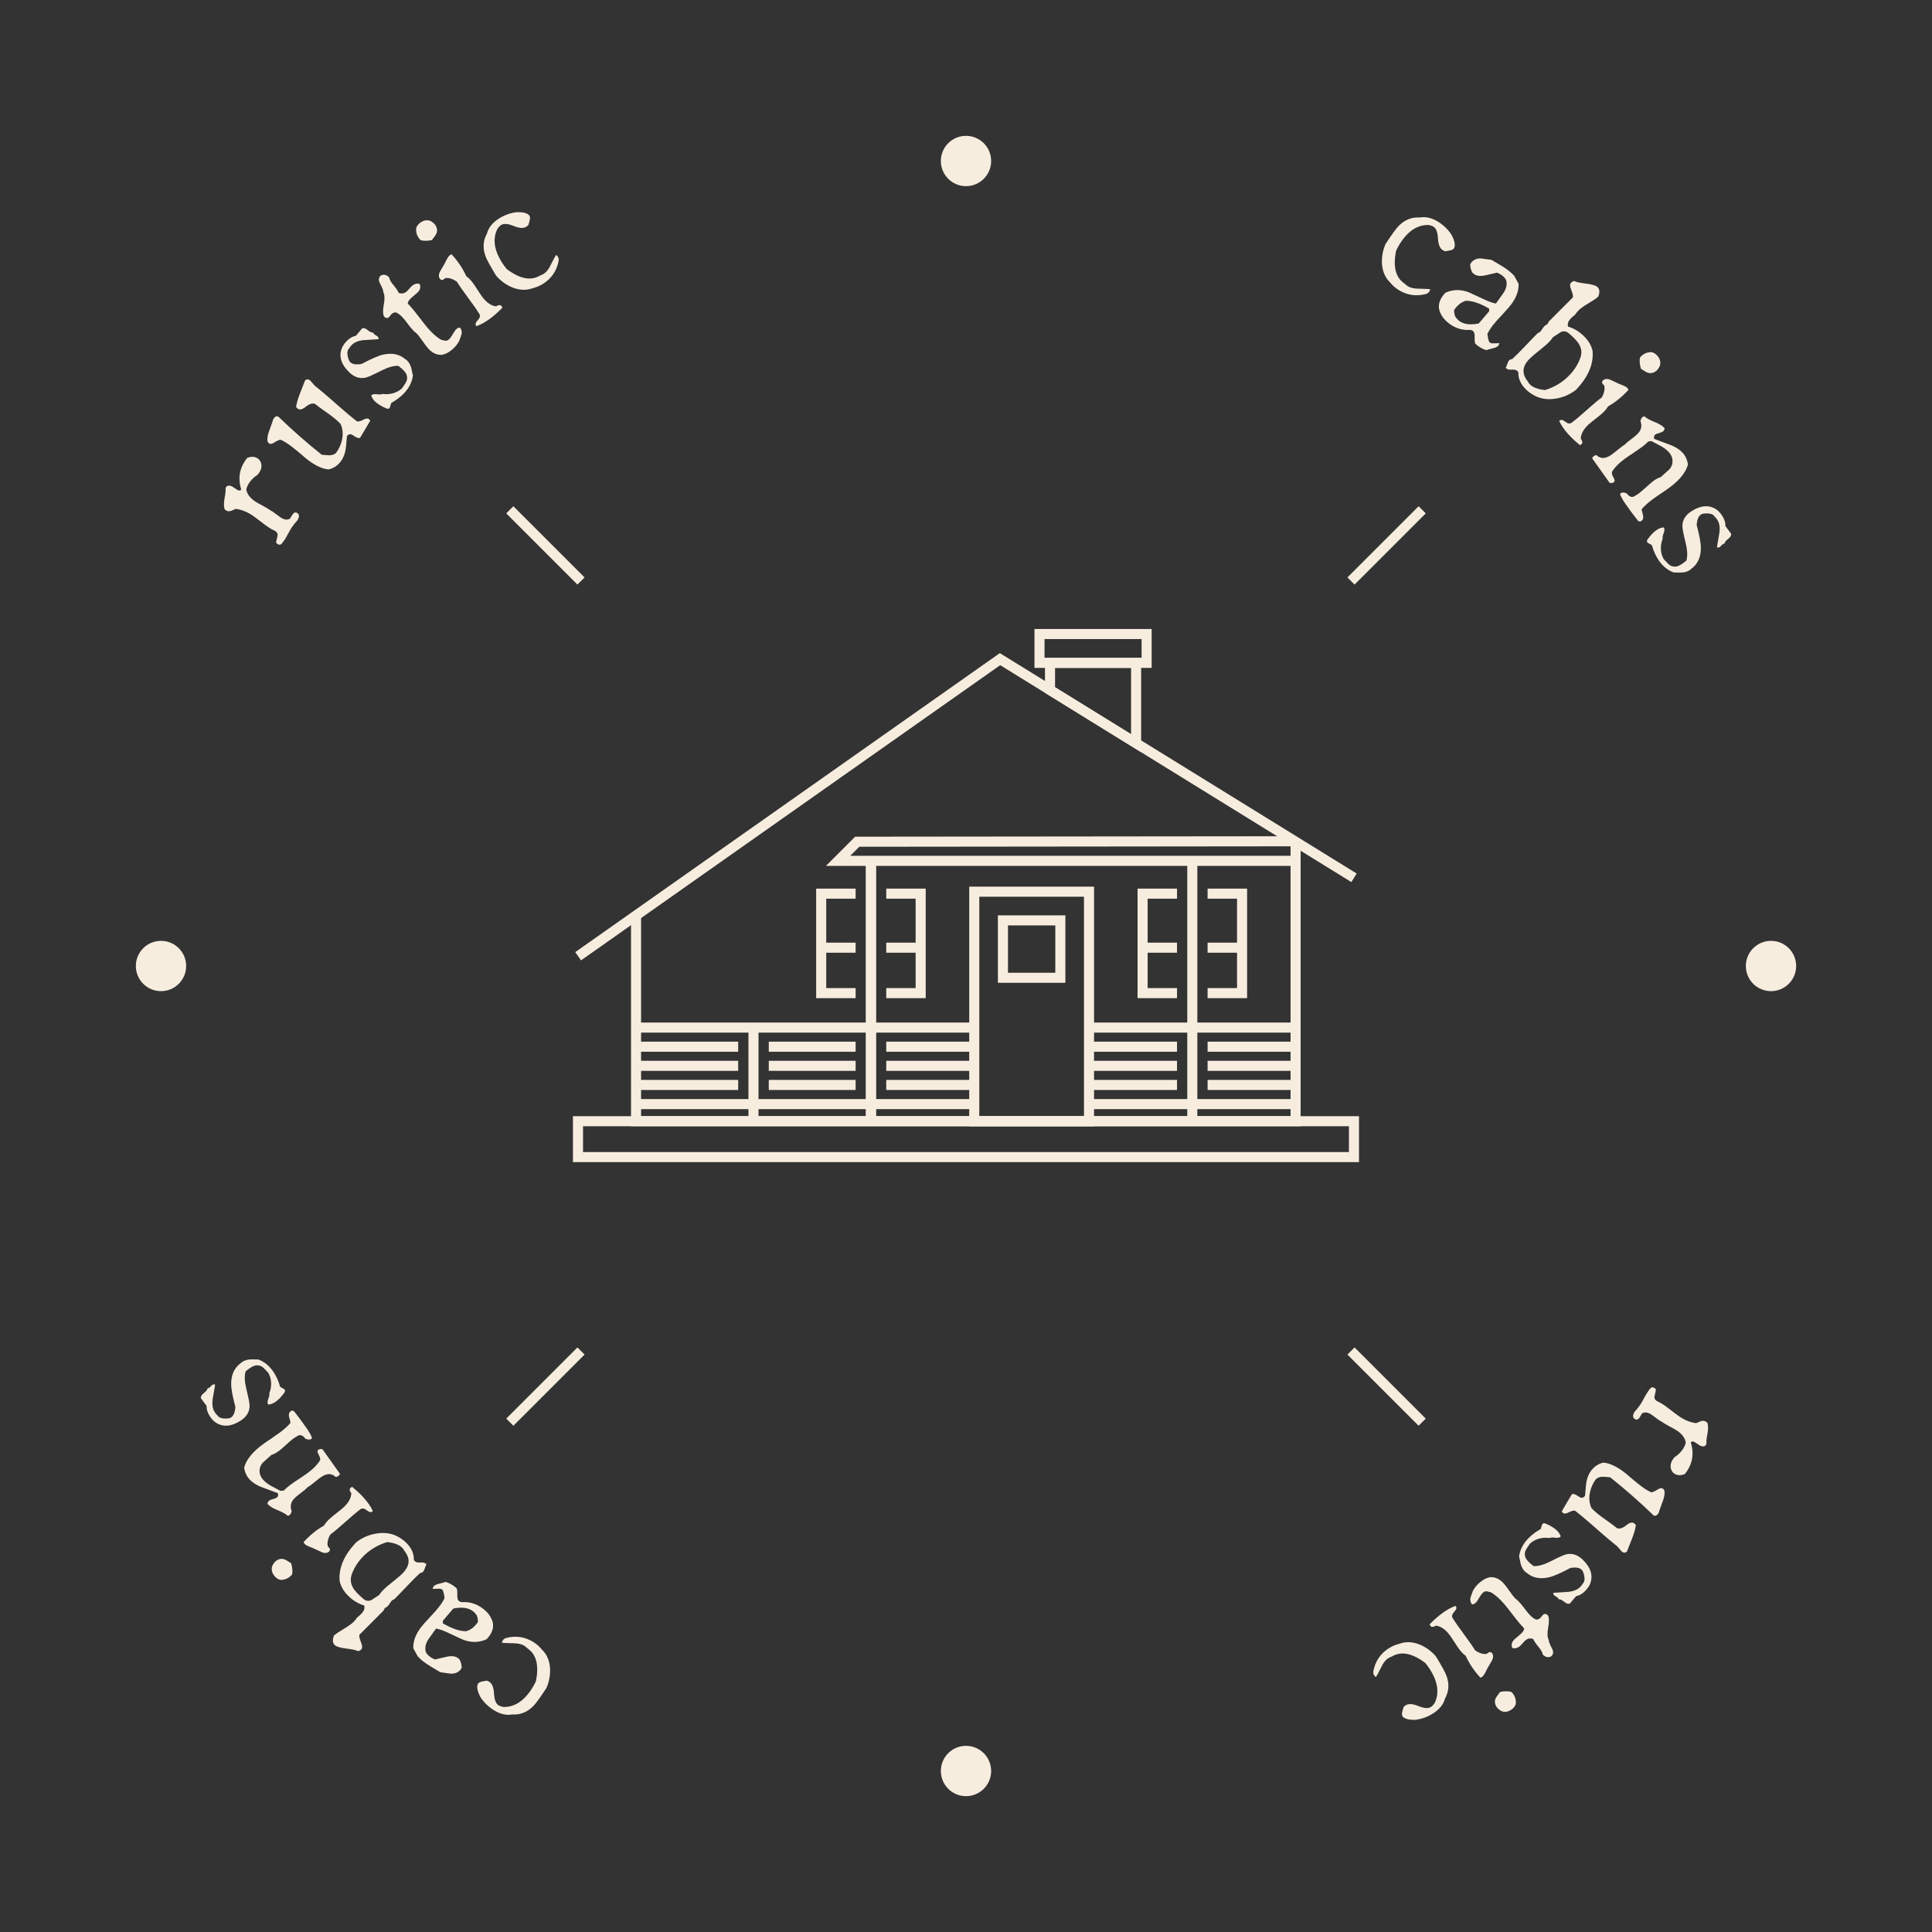 <?xml version="1.0" encoding="UTF-8"?><svg id="rustic-cabins" xmlns="http://www.w3.org/2000/svg" viewBox="0 0 384 384"><rect x="0" y="0" width="384" height="384" fill="#333333" stroke="none"/><defs><style>.cls-1{fill:#f7eddf;}.cls-2{fill:none;stroke:#f7eddf;stroke-miterlimit:10;stroke-width:2px;}</style></defs><circle class="cls-1" cx="192" cy="352" r="5"/><g><path class="cls-1" d="M51.76,91.7c.34,.73,.26,1.47-.23,2.22-.09,.14-.2,.29-.33,.44-.71,.46-1.28,1.01-1.71,1.67-.28,.43-.46,.86-.54,1.29,.17,.9,.77,1.69,1.78,2.36,.29,.19,.81,.48,1.57,.88,.68,.37,1.17,.67,1.48,.9,.14,.06,.28,.15,.45,.26,.16,.1,.41,.29,.75,.55,.34,.26,.6,.45,.78,.57,.73,.48,1.37,.56,1.92,.23-.1,.11,.05-.16,.46-.81,.2-.3,.44-.44,.73-.4,.66,.28,.73,.81,.21,1.6-.38,.39-.76,.87-1.14,1.44-.18,.27-.4,.66-.68,1.18-.28,.52-.5,.9-.66,1.15-.21,.32-.42,.6-.63,.85-.14,.17-.33,.22-.57,.16-.23-.08-.41-.22-.53-.42,.1-.42,.19-.86,.28-1.31,.09-.45-.1-.8-.59-1.04-.38-.17-.76-.38-1.16-.64-.38-.25-.92-.65-1.64-1.21-.72-.56-1.26-.96-1.62-1.2-1.11-.73-2.2-1.15-3.28-1.27-.6,.25-.92,.38-.96,.4-.38,.11-.7,.08-.97-.1-.09-.06-.18-.13-.28-.22-.17-.49-.18-1.17-.05-2.03,.2-1,.28-1.71,.23-2.11,.01-.09,.03-.17,.07-.22,.25-.39,.66-.45,1.23-.18-.11-.07,.21,.14,.96,.63,.38,.25,.66,.24,.85-.02-.64-2.06-.4-3.94,.72-5.64,.14-.21,.29-.42,.45-.63,.81-.34,1.52-.31,2.12,.09,.23,.15,.4,.36,.52,.61Z"/><path class="cls-1" d="M73.6,83.58c-.43,.75-1.1,1.9-2.03,3.43-.26,.15-.71,0-1.36-.46-.52-.37-.94-.32-1.26,.17-.11,1.48-.21,2.42-.29,2.83-.22,1.04-.63,1.88-1.25,2.54-.6,.64-1.31,1.04-2.11,1.21-1.34-.11-2.88-.87-4.59-2.27-.25-.2-.61-.51-1.09-.94-.51-.42-.89-.73-1.14-.93-1.02-.84-1.92-1.42-2.7-1.76-.24,0-.65,.17-1.22,.53-.48,.32-.85,.38-1.1,.18-.1-.08-.19-.2-.29-.36-.09-.6,.03-1.34,.37-2.22,.44-1.18,.7-1.91,.76-2.19,.3-.53,.64-.71,1.02-.53,2.82,2.72,5.7,5.25,8.64,7.58,.49,.04,.97,.08,1.44,.11,.59-.01,1.04-.17,1.37-.46,.64-.85,1.06-1.8,1.25-2.84s.08-2.02-.33-2.94c-.35-.37-.75-.74-1.2-1.11-.41-.34-1.05-.81-1.92-1.42-.87-.61-1.51-1.09-1.94-1.44-.51-.22-1.13-.03-1.88,.57-.67,.55-1.21,.67-1.6,.34-.1-.08-.2-.18-.3-.29,.11-.77,.36-1.66,.76-2.69,.34-.88,.68-1.76,1.04-2.63,.34-.25,.65-.25,.93-.02,.11,.09,.29,.29,.52,.57,.23,.29,.41,.48,.52,.57,.43,.35,.89,.73,1.39,1.14,.58,.47,1.73,1.47,3.46,3,1.43,1.25,2.59,2.22,3.49,2.91,.28,.06,.71-.05,1.28-.35,.49-.26,.85-.3,1.08-.11,.1,.08,.18,.18,.26,.29Z"/><path class="cls-1" d="M80.56,71.38c.16,.11,.31,.22,.42,.35,.33,.34,.58,.79,.75,1.37,.01,.05,.13,.56,.34,1.54-.19,1.4-.86,2.67-2.03,3.79-.63,.61-1.38,1.15-2.25,1.64-.06,.09-.12,.27-.18,.53-.06,.26-.13,.44-.22,.53-.09,.09-.24,.12-.43,.11-1.11-.44-1.95-.95-2.51-1.54-.34-.35-.56-.72-.66-1.1,.2-.22,.55-.31,1.04-.25,.56,.08,.94,.07,1.16-.05,1.55,.19,2.85-.18,3.91-1.11,.26-.37,.52-.77,.78-1.2s.31-.9,.16-1.42c-.15-.52-.7-1.14-1.66-1.85-.89-.06-2,.25-3.34,.92-1.63,.83-2.68,1.31-3.17,1.42-1.18,.25-2.26-.1-3.24-1.05-1.59-1.52-2.1-3.09-1.53-4.71,.21-.55,.57-1.08,1.09-1.59,.57-.55,1.15-.87,1.74-.97l1.25-1.47c.3-.12,.66-.01,1.06,.31,.46,.38,.84,.56,1.14,.54,.03,.09,.09,.18,.18,.28,.07,.08,.2,.17,.37,.27,.17,.1,.29,.18,.35,.24,.13,.14,.19,.3,.17,.5-.95,.06-1.9,.12-2.85,.18-1.07,.09-1.88,.4-2.44,.93-.22,.21-.41,.45-.58,.74-.4,.39-.44,1.08-.12,2.08,.07,.26,.18,.46,.33,.62,.43,.45,1.19,.57,2.28,.38,1.92-1.02,3.34-1.64,4.26-1.85,1.77-.41,3.25-.1,4.44,.91Z"/><path class="cls-1" d="M91.42,65.11c.3,.35,.41,.79,.32,1.31-.16,.44-.31,.87-.45,1.3-.31,.62-.77,1.2-1.38,1.73-.7,.6-1.39,.95-2.08,1.07-1.03,.07-1.97-.38-2.82-1.37-.21-.24-.58-.74-1.11-1.49-.45-.65-.83-1.13-1.16-1.45-.46-.31-1.09-1.01-1.9-2.12-.74-1.02-1.43-1.68-2.07-1.97-.3-.08-.59,0-.88,.25-.08,.07-.18,.18-.3,.34s-.21,.26-.27,.32c-.32,.28-.65,.24-.99-.13-.24-.5-.25-1.31-.04-2.41,.21-1.1,.17-1.91-.11-2.44,.04-.26-.18-.81-.63-1.67-.36-.65-.32-1.18,.11-1.59,.57-.32,1.13-.21,1.68,.33,.08,.46,.38,.98,.88,1.56,.54,.66,.88,1.17,1.02,1.53,.57,.24,1.12,.14,1.63-.31,.11-.1,.28-.27,.5-.53,.21-.26,.38-.43,.49-.53,.49-.42,1-.55,1.55-.4,.28,.66,.1,1.26-.55,1.82-.11,.1-.29,.25-.55,.47-.25,.21-.44,.38-.57,.49-.42,.36-.65,.73-.7,1.1,.28,.29,.58,.62,.9,1,.36,.42,.87,1.07,1.54,1.94,.67,.87,1.17,1.51,1.52,1.92,.89,1.03,1.76,1.81,2.63,2.33,.37,.1,.62,.17,.76,.19,.31,.04,.54,0,.69-.13,.27-.18,.56-.54,.88-1.09s.57-.91,.76-1.08c.21-.18,.44-.28,.7-.31Z"/><path class="cls-1" d="M86.87,45.64c.03,.4-.09,.79-.36,1.18-.23,.3-.45,.6-.68,.91-.99,.18-1.74,.17-2.26-.03-.11-.11-.21-.22-.29-.34-.45-.6-.63-1.27-.55-2.02,.12-.41,.38-.76,.77-1.05,.7-.52,1.4-.64,2.09-.36,.77,.43,1.2,1.01,1.28,1.72Zm13.01,15.49c-.84,.87-1.66,1.59-2.45,2.18-.94,.7-1.85,1.21-2.74,1.52-.27-.33-.19-.71,.24-1.16,.43-.44,.56-.85,.38-1.22-.49-.8-1.25-1.89-2.27-3.26-1.02-1.37-1.77-2.45-2.25-3.23-.85-.56-1.61-.79-2.3-.68-.41,.41-.75,.47-1.03,.17-.32-.43-.3-.94,.04-1.55,.29-.51,.58-1.02,.89-1.54,.04-.05,.19-.35,.45-.89,.19-.35,.38-.6,.57-.74,.1-.08,.22-.14,.35-.18,1.24,1.34,2.21,2.79,2.93,4.36,.43,.29,.87,.74,1.31,1.34,.22,.29,.53,.75,.93,1.38,.4,.63,.71,1.09,.93,1.38,.84,1.13,1.76,1.76,2.77,1.89,.21-.21,.52-.29,.9-.23l.34,.46Z"/><path class="cls-1" d="M110.54,50.66c.42,.34,.58,.75,.48,1.23-.38,1.95-1.4,3.45-3.05,4.5-.65,.41-1.36,.71-2.12,.9-1.23,.45-2.54,.41-3.95-.13-1.26-.51-2.35-1.29-3.28-2.35-1.21-1.98-1.93-3.31-2.16-4-.54-1.57-.43-3.04,.34-4.42,.3-1.15,1.1-2.13,2.37-2.95,1.08-.69,2.26-1.11,3.55-1.27,1.17-.03,1.97,.16,2.42,.58,.2,.2,.25,.52,.16,.96-.09,.33-.18,.67-.27,1.01-.16,.15-.31,.27-.45,.36-.54,.34-1.37,.29-2.5-.17-1.13-.46-1.95-.52-2.47-.19-.25,.16-.49,.4-.72,.72-1.01,1.98-.71,4.26,.93,6.82,.26,.41,.56,.82,.89,1.21,2.59,1.96,4.8,2.4,6.63,1.3,.27-.1,.51-.21,.73-.35,.54-.34,1.01-.94,1.4-1.79,.54-1.09,.91-1.76,1.08-1.99Z"/></g><g><path class="cls-1" d="M284.27,57.48c-.12,.52-.43,.84-.91,.97-1.92,.49-3.71,.22-5.38-.82-.65-.41-1.23-.92-1.72-1.53-.94-.91-1.46-2.12-1.58-3.63-.08-1.36,.15-2.68,.71-3.97,1.27-1.94,2.16-3.17,2.68-3.67,1.18-1.17,2.56-1.7,4.13-1.6,1.17-.22,2.4,.07,3.68,.87,1.08,.68,1.98,1.56,2.68,2.66,.53,1.04,.71,1.85,.51,2.44-.09,.27-.36,.46-.8,.56-.34,.06-.68,.13-1.02,.19-.21-.08-.38-.16-.52-.25-.54-.34-.85-1.12-.92-2.33-.07-1.21-.37-1.99-.89-2.31-.25-.16-.57-.27-.96-.34-2.23-.06-4.15,1.2-5.76,3.78-.26,.42-.5,.86-.71,1.32-.66,3.18-.1,5.36,1.68,6.55,.2,.2,.41,.37,.63,.51,.54,.34,1.28,.5,2.22,.5,1.22,.02,1.97,.06,2.27,.12Z"/><path class="cls-1" d="M298.01,68.22c-.04,.19-.1,.34-.19,.46-.18,.24-.55,.42-1.12,.55-.7,.16-1.11,.29-1.25,.37-.76-.21-1.5-.63-2.22-1.27-.1-.21-.15-.68-.13-1.4,.02-.58-.09-.96-.33-1.14-.15-.12-.35-.19-.6-.22-1.54,.11-2.96-.34-4.26-1.35-.76-.59-1.31-1.29-1.66-2.09-.5-1.14-.29-2.29,.62-3.47,.13-.17,.27-.33,.42-.49,1.77-.79,3.61-.68,5.53,.33,.16,.07,.9,.42,2.23,1.04,.89,.42,1.65,.68,2.27,.79,.54-.74,1.07-1.47,1.58-2.21,.53-.86,.68-1.67,.46-2.43-.29-.63-.91-1.13-1.83-1.5-.8,.19-1.59,.38-2.37,.55-.96,.2-1.71,.1-2.23-.31-.1-.08-.2-.17-.29-.26-.26-.47-.4-1-.43-1.59,.06-.15,.13-.28,.22-.39,.42-.54,1.04-.82,1.86-.83,.23,.02,.95,.12,2.16,.29,1.59,.91,2.7,1.6,3.32,2.08,.44,.34,.83,.7,1.19,1.08l.87,1.6c.06,1.39-.46,2.79-1.54,4.19-.35,.46-.94,1.12-1.77,2.01-.83,.88-1.42,1.55-1.77,2-.48,.62-.86,1.21-1.12,1.76,.13,.99,.28,1.55,.47,1.7,.13,.1,.32,.17,.55,.18l1.36-.04Zm-2.04-6.36l.03-.5c-1.79-1.06-3.34-1.59-4.64-1.58-.89,.25-1.67,.85-2.33,1.82-.04,.4,.03,.84,.22,1.34,.21,.32,.46,.59,.74,.82,.91,.7,2.22,.88,3.92,.53l2.07-2.42Z"/><path class="cls-1" d="M313.23,77.49c-1.21,.94-2.58,1.52-4.1,1.75-1.62,.25-3.06,.01-4.32-.71-.53-.3-1.01-.65-1.43-1.05-1.1-1.04-1.63-2.2-1.6-3.47-.06-.12-.14-.22-.23-.31-.2-.19-.58-.27-1.15-.23-.56,.04-.94-.09-1.13-.39,.09-.12,.19-.36,.31-.72,.12-.36,.24-.6,.36-.72,.15-.15,.35-.24,.61-.26,.69-.64,1.55-1.49,2.58-2.58,1.41-1.48,2.27-2.37,2.56-2.64,.18-.03,.34-.12,.47-.26,.1-.11,.23-.29,.39-.53,.16-.25,.29-.42,.4-.53,.19-.2,.39-.33,.6-.4l.28-.53,4.79-4.8c.07-.29-.05-.81-.35-1.57-.26-.63-.27-1.08-.02-1.34,.13-.14,.33-.26,.6-.36,.34,.2,1.14,.38,2.41,.53,1.18,.15,1.93,.38,2.26,.69,.43,.41,.48,1.04,.14,1.9-.37,.33-1.03,.78-1.99,1.35-.96,.57-1.64,1.07-2.03,1.49-.21,.22-.38,.45-.53,.69-.41,.34-.72,.61-.91,.81-.53,.56-.7,1.1-.53,1.62,1.12,.33,2.14,.93,3.05,1.8,.96,.91,1.56,1.91,1.81,3,.25,2.6-.84,5.19-3.3,7.77Zm.93-6.54c.3-.9,.16-1.79-.4-2.68-.34-.53-.98-1.2-1.92-2-.51-.45-1.06-.54-1.65-.25-.49,.33-.99,.66-1.51,.99-.19,.29-.45,.61-.79,.97-.37,.39-1.03,.95-1.97,1.7-.95,.75-1.61,1.32-2,1.72-1.37,1.44-1.47,2.89-.3,4.35,.14,.28,.32,.53,.54,.73,.55,.53,1.51,.88,2.88,1.06,1.95-.59,3.59-1.59,4.93-3,1.02-1.07,1.75-2.27,2.2-3.6Z"/><path class="cls-1" d="M314.05,88.49c-.94-.76-1.74-1.51-2.39-2.24-.78-.88-1.37-1.74-1.76-2.59,.3-.3,.69-.25,1.17,.13,.48,.39,.89,.48,1.25,.27,.76-.56,1.77-1.41,3.04-2.55,1.27-1.14,2.28-1.98,3.02-2.53,.49-.89,.64-1.68,.47-2.35-.45-.37-.54-.71-.26-1.01,.4-.36,.91-.39,1.55-.1,.53,.24,1.07,.49,1.61,.75,.06,.03,.37,.16,.93,.37,.37,.16,.63,.32,.79,.5,.08,.1,.15,.21,.21,.33-1.22,1.35-2.58,2.46-4.08,3.31-.25,.46-.66,.93-1.21,1.43-.27,.24-.7,.59-1.29,1.05-.59,.46-1.02,.81-1.29,1.05-1.05,.94-1.59,1.91-1.63,2.92,.23,.19,.34,.49,.31,.88l-.43,.38Zm14.26-14.35c-.4,.07-.8-.01-1.21-.25-.32-.2-.64-.4-.96-.6-.26-.97-.32-1.72-.17-2.25,.1-.12,.2-.22,.31-.32,.56-.5,1.21-.74,1.97-.73,.42,.08,.79,.31,1.12,.67,.58,.65,.76,1.33,.54,2.05-.36,.81-.89,1.29-1.6,1.43Z"/><path class="cls-1" d="M326.02,103.68l-.42-.13c-.25-.34-.68-.9-1.29-1.68-.55-.74-.96-1.32-1.25-1.74-.44-.63-.79-1.25-1.05-1.85,.03-.13,.09-.23,.18-.29,.2-.15,.58-.13,1.12,.06,.56,.75,1.12,.91,1.68,.49,.26-.14,.52-.31,.78-.5,.32-.24,.79-.64,1.41-1.21,.62-.56,1.09-.96,1.41-1.21,.5-.37,1-.64,1.51-.8,.56-.5,1.12-1.01,1.69-1.53,.55-.62,.74-1.34,.59-2.15-.1-.38-.26-.72-.49-1.03-.37-.5-.93-.96-1.67-1.39-.66-.36-1.32-.71-1.97-1.05l-.63,.07c-.38,.39-.83,.78-1.36,1.17-.38,.28-.96,.68-1.74,1.2-.79,.52-1.36,.91-1.72,1.18-1.05,.78-1.83,1.57-2.34,2.38-.17,.23-.1,.63,.21,1.2,.28,.48,.32,.8,.11,.96-.1,.08-.27,.14-.49,.2l-.38-.08-3.47-4.88c.1-.18,.21-.32,.33-.41,.14-.1,.31-.18,.51-.22,.6,.56,1.27,.72,1.99,.47,.46-.13,1.09-.53,1.87-1.19,.85-.71,1.45-1.15,1.78-1.32,.21-.26,.71-.69,1.52-1.29,.74-.55,1.23-1.02,1.47-1.41,.37-.62,.41-1.29,.14-2.02,.09-.38,.23-.65,.44-.81,.1-.08,.22-.11,.36-.11,.36,.34,1.06,.73,2.1,1.15,.95,.38,1.59,.8,1.92,1.24l-.16,.43c-.06,.07-.12,.13-.19,.18-.14,.1-.39,.21-.77,.31s-.62,.2-.74,.29c-.26,.19-.33,.49-.22,.88,1.09,.41,2.18,.81,3.26,1.21,1.22,.5,2.1,1.12,2.65,1.86,.41,.55,.67,1.21,.8,1.99-.41,1.55-1.62,3.07-3.61,4.56-.38,.28-.96,.69-1.76,1.22s-1.37,.94-1.73,1.21c-.92,.69-1.63,1.33-2.13,1.95,.09,.41,.19,.81,.3,1.21,.1,.49,0,.84-.32,1.07-.07,.05-.15,.1-.25,.15Z"/><path class="cls-1" d="M336.15,113.06c-.14,.14-.29,.25-.43,.33-.4,.24-.9,.38-1.5,.41-.05,0-.57,0-1.58-.02-1.32-.5-2.4-1.45-3.23-2.84-.45-.75-.81-1.6-1.08-2.56-.07-.08-.23-.18-.47-.29-.24-.12-.4-.23-.46-.34-.06-.11-.07-.26,0-.44,.68-.98,1.37-1.68,2.07-2.09,.42-.25,.83-.38,1.22-.39,.17,.25,.17,.6,0,1.08-.21,.52-.28,.9-.22,1.14-.54,1.47-.48,2.82,.19,4.06,.3,.34,.63,.68,.99,1.03,.36,.35,.8,.51,1.35,.48,.54-.03,1.27-.42,2.18-1.19,.26-.85,.22-2.01-.13-3.46-.44-1.77-.66-2.91-.66-3.41,.02-1.21,.61-2.18,1.76-2.92,1.84-1.2,3.49-1.34,4.93-.42,.49,.33,.93,.8,1.3,1.42,.41,.68,.59,1.31,.55,1.91l1.15,1.55c.04,.32-.14,.64-.54,.96-.48,.36-.74,.69-.79,.99-.1,0-.2,.04-.31,.11-.09,.05-.21,.15-.34,.3-.14,.14-.24,.24-.32,.28-.17,.1-.34,.12-.53,.05,.16-.94,.32-1.88,.48-2.82,.16-1.06,.04-1.93-.35-2.58-.15-.26-.35-.5-.59-.73-.28-.48-.95-.67-2-.6-.27,.01-.49,.07-.67,.18-.53,.32-.83,1.03-.89,2.13,.56,2.1,.84,3.62,.83,4.57,0,1.82-.64,3.19-1.9,4.12Z"/></g><g><path class="cls-1" d="M332.25,292.3c-.34-.73-.26-1.47,.23-2.22,.09-.14,.2-.29,.33-.44,.71-.45,1.28-1.01,1.71-1.67,.28-.43,.46-.86,.54-1.29-.17-.9-.76-1.69-1.78-2.36-.29-.19-.81-.48-1.57-.88-.68-.37-1.17-.67-1.48-.9-.14-.06-.29-.15-.45-.25s-.41-.29-.75-.55c-.34-.26-.6-.45-.78-.57-.73-.48-1.37-.56-1.92-.23,.1-.11-.05,.16-.46,.81-.2,.3-.44,.44-.73,.4-.66-.28-.73-.81-.21-1.6,.38-.39,.76-.87,1.14-1.44,.17-.27,.4-.66,.68-1.18,.28-.52,.5-.9,.66-1.15,.21-.32,.42-.6,.63-.85,.13-.17,.32-.22,.57-.16,.23,.08,.41,.22,.53,.42-.1,.42-.19,.86-.28,1.31-.09,.45,.1,.8,.59,1.04,.38,.17,.76,.39,1.15,.64,.38,.25,.92,.65,1.64,1.21,.72,.56,1.26,.96,1.62,1.2,1.11,.73,2.2,1.15,3.28,1.27,.6-.25,.92-.38,.96-.4,.38-.11,.7-.07,.97,.1,.09,.06,.18,.13,.28,.22,.17,.49,.18,1.17,.05,2.03-.2,1-.28,1.71-.23,2.11-.01,.09-.03,.17-.07,.22-.25,.39-.66,.44-1.23,.17,.11,.07-.21-.14-.96-.63-.38-.25-.66-.24-.85,.02,.64,2.06,.4,3.94-.72,5.64-.14,.21-.29,.42-.45,.63-.81,.34-1.52,.31-2.12-.09-.23-.15-.4-.36-.52-.61Z"/><path class="cls-1" d="M310.4,300.42c.43-.75,1.1-1.9,2.02-3.43,.26-.15,.71,0,1.36,.46,.52,.37,.94,.32,1.26-.17,.11-1.48,.21-2.42,.29-2.83,.22-1.04,.63-1.88,1.25-2.53,.6-.64,1.31-1.04,2.11-1.21,1.34,.11,2.88,.87,4.59,2.27,.25,.2,.61,.52,1.09,.94,.51,.42,.89,.73,1.14,.93,1.02,.84,1.92,1.42,2.7,1.76,.24,0,.65-.17,1.22-.53,.48-.32,.85-.38,1.1-.18,.1,.08,.19,.2,.29,.36,.09,.6-.03,1.34-.37,2.22-.44,1.18-.7,1.91-.76,2.19-.3,.53-.64,.71-1.02,.53-2.82-2.72-5.7-5.25-8.64-7.58-.49-.04-.97-.08-1.44-.11-.59,.01-1.04,.17-1.36,.45-.64,.85-1.06,1.8-1.25,2.84-.19,1.04-.08,2.02,.33,2.94,.36,.37,.76,.74,1.2,1.11,.41,.34,1.05,.81,1.92,1.42,.86,.61,1.51,1.09,1.94,1.45,.51,.22,1.13,.03,1.88-.57,.67-.55,1.21-.67,1.6-.34,.1,.08,.2,.18,.3,.29-.11,.77-.36,1.67-.76,2.69-.34,.88-.68,1.76-1.04,2.63-.34,.25-.65,.25-.93,.02-.12-.09-.29-.29-.52-.57s-.41-.48-.52-.57c-.43-.35-.89-.73-1.39-1.14-.58-.47-1.73-1.47-3.46-3-1.43-1.25-2.59-2.22-3.49-2.9-.28-.06-.71,.05-1.28,.35-.49,.26-.85,.3-1.08,.11-.1-.08-.18-.18-.26-.29Z"/><path class="cls-1" d="M303.44,312.62c-.16-.11-.31-.22-.42-.35-.33-.34-.58-.79-.75-1.37-.01-.05-.13-.56-.34-1.54,.19-1.4,.87-2.67,2.03-3.79,.63-.61,1.38-1.16,2.24-1.64,.06-.09,.12-.27,.18-.53,.06-.26,.13-.44,.22-.53,.09-.09,.24-.12,.43-.11,1.11,.44,1.95,.95,2.51,1.53,.34,.35,.56,.72,.66,1.1-.2,.22-.55,.31-1.05,.25-.56-.08-.94-.07-1.15,.05-1.55-.19-2.85,.18-3.91,1.11-.26,.37-.52,.77-.78,1.2-.26,.42-.31,.9-.16,1.42,.15,.52,.7,1.14,1.66,1.85,.89,.06,2-.25,3.34-.92,1.63-.83,2.68-1.31,3.17-1.42,1.18-.25,2.26,.1,3.24,1.05,1.59,1.52,2.1,3.09,1.53,4.71-.21,.55-.57,1.08-1.09,1.59-.57,.55-1.15,.87-1.74,.97l-1.25,1.47c-.3,.12-.66,.01-1.06-.31-.46-.39-.84-.57-1.14-.54-.03-.09-.09-.18-.18-.28-.07-.08-.2-.17-.37-.27-.17-.1-.29-.18-.35-.24-.13-.14-.19-.3-.17-.5,.95-.06,1.9-.12,2.85-.18,1.07-.09,1.89-.4,2.44-.93,.21-.21,.41-.45,.58-.74,.4-.39,.44-1.08,.12-2.08-.07-.26-.18-.46-.33-.62-.43-.45-1.19-.57-2.28-.38-1.92,1.02-3.34,1.64-4.26,1.85-1.77,.41-3.25,.11-4.44-.91Z"/><path class="cls-1" d="M292.58,318.89c-.3-.35-.41-.79-.32-1.31,.16-.44,.31-.87,.45-1.3,.31-.62,.77-1.2,1.38-1.73,.7-.6,1.39-.95,2.08-1.07,1.03-.07,1.97,.38,2.82,1.37,.21,.24,.58,.74,1.11,1.49,.45,.65,.83,1.14,1.16,1.45,.46,.31,1.09,1.01,1.9,2.11,.74,1.02,1.43,1.68,2.07,1.97,.3,.08,.59,0,.88-.25,.08-.07,.18-.18,.3-.34s.21-.26,.27-.32c.32-.28,.65-.24,.99,.13,.24,.5,.25,1.31,.04,2.41-.21,1.1-.17,1.91,.11,2.44-.03,.26,.18,.81,.63,1.67,.36,.65,.32,1.18-.12,1.59-.57,.32-1.13,.21-1.68-.33-.08-.46-.38-.98-.88-1.56-.54-.66-.88-1.17-1.02-1.53-.57-.24-1.12-.14-1.63,.31-.11,.1-.28,.27-.5,.53-.22,.26-.38,.43-.49,.53-.49,.42-1,.55-1.55,.4-.28-.66-.1-1.26,.55-1.82,.11-.1,.29-.25,.55-.47,.25-.22,.44-.38,.57-.49,.42-.36,.65-.73,.7-1.1-.28-.29-.58-.62-.9-.99-.36-.42-.87-1.07-1.54-1.94-.66-.87-1.17-1.51-1.52-1.92-.89-1.03-1.76-1.81-2.63-2.33-.37-.1-.62-.17-.76-.19-.31-.04-.54,0-.69,.13-.27,.18-.56,.54-.88,1.09-.31,.55-.57,.91-.76,1.07-.21,.18-.44,.28-.7,.31Z"/><path class="cls-1" d="M284.12,322.88c.84-.87,1.66-1.59,2.45-2.18,.94-.7,1.85-1.21,2.74-1.52,.27,.33,.19,.71-.24,1.15-.43,.44-.56,.85-.38,1.22,.49,.8,1.25,1.89,2.27,3.26s1.77,2.45,2.25,3.23c.85,.57,1.61,.79,2.3,.68,.41-.41,.75-.47,1.03-.17,.32,.43,.3,.94-.04,1.55-.29,.51-.58,1.02-.89,1.54-.04,.05-.19,.35-.45,.89-.19,.35-.38,.6-.57,.74-.1,.08-.22,.14-.35,.18-1.24-1.34-2.21-2.79-2.93-4.36-.43-.29-.87-.74-1.31-1.34-.22-.29-.53-.75-.93-1.38-.4-.63-.71-1.09-.93-1.38-.84-1.13-1.76-1.76-2.77-1.89-.21,.21-.51,.29-.9,.23l-.34-.46Zm13.01,15.49c-.03-.4,.08-.8,.36-1.18,.23-.3,.45-.6,.68-.91,.99-.18,1.74-.17,2.26,.03,.11,.11,.21,.22,.29,.34,.45,.6,.63,1.27,.55,2.03-.12,.41-.38,.76-.77,1.05-.7,.52-1.4,.64-2.09,.36-.77-.43-1.2-1.01-1.28-1.72Z"/><path class="cls-1" d="M273.46,333.34c-.42-.34-.58-.75-.48-1.23,.38-1.95,1.4-3.45,3.05-4.5,.65-.41,1.36-.71,2.12-.9,1.23-.46,2.55-.41,3.95,.13,1.26,.51,2.35,1.29,3.28,2.35,1.21,1.98,1.93,3.31,2.16,4,.55,1.57,.43,3.04-.34,4.42-.3,1.15-1.09,2.13-2.37,2.95-1.08,.69-2.26,1.11-3.55,1.27-1.17,.03-1.97-.16-2.42-.58-.2-.2-.26-.52-.16-.96,.09-.34,.18-.67,.27-1.01,.16-.15,.31-.27,.45-.36,.54-.34,1.37-.29,2.5,.17,1.13,.46,1.95,.52,2.47,.19,.25-.16,.49-.4,.72-.72,1.01-1.98,.71-4.26-.93-6.82-.26-.41-.56-.82-.89-1.21-2.59-1.96-4.8-2.39-6.63-1.3-.27,.1-.51,.21-.73,.35-.54,.34-1.01,.94-1.4,1.79-.54,1.09-.91,1.76-1.08,1.99Z"/></g><g><path class="cls-1" d="M99.73,326.52c.12-.52,.43-.84,.91-.97,1.92-.49,3.71-.22,5.38,.82,.65,.41,1.22,.92,1.72,1.53,.94,.91,1.47,2.12,1.58,3.63,.08,1.36-.15,2.68-.71,3.96-1.27,1.95-2.16,3.17-2.68,3.67-1.18,1.17-2.56,1.7-4.13,1.6-1.17,.22-2.4-.07-3.68-.87-1.08-.68-1.98-1.56-2.68-2.66-.53-1.04-.7-1.85-.51-2.44,.09-.27,.36-.45,.8-.56,.34-.06,.68-.13,1.02-.19,.2,.08,.38,.16,.52,.25,.54,.34,.85,1.12,.92,2.33,.07,1.21,.37,1.99,.89,2.31,.25,.16,.57,.27,.96,.34,2.23,.06,4.15-1.2,5.76-3.78,.26-.41,.5-.86,.71-1.32,.66-3.18,.1-5.36-1.68-6.55-.2-.2-.41-.37-.63-.51-.54-.34-1.28-.5-2.22-.5-1.22-.02-1.97-.06-2.27-.12Z"/><path class="cls-1" d="M85.99,315.78c.04-.19,.1-.34,.19-.46,.18-.24,.56-.42,1.12-.55,.69-.16,1.11-.29,1.25-.36,.76,.21,1.49,.63,2.21,1.27,.1,.21,.15,.68,.13,1.4-.02,.58,.09,.96,.33,1.14,.15,.12,.35,.19,.6,.22,1.54-.11,2.96,.34,4.26,1.35,.76,.59,1.31,1.28,1.66,2.09,.5,1.14,.29,2.3-.62,3.47-.13,.17-.27,.33-.42,.48-1.77,.79-3.61,.68-5.53-.32-.16-.07-.91-.42-2.23-1.04-.89-.42-1.65-.68-2.27-.78-.54,.74-1.07,1.47-1.58,2.21-.53,.86-.68,1.67-.46,2.43,.29,.63,.91,1.13,1.83,1.5,.8-.19,1.59-.38,2.37-.55,.96-.2,1.71-.1,2.23,.31,.1,.08,.2,.17,.28,.26,.26,.47,.4,1,.43,1.59-.06,.14-.13,.28-.22,.39-.42,.54-1.04,.82-1.86,.83-.23-.02-.95-.11-2.16-.29-1.59-.91-2.7-1.6-3.32-2.08-.44-.34-.83-.7-1.19-1.08l-.87-1.6c-.06-1.39,.46-2.79,1.54-4.19,.35-.46,.94-1.12,1.78-2.01,.83-.88,1.42-1.55,1.77-2.01,.48-.62,.86-1.21,1.12-1.76-.13-.99-.28-1.55-.47-1.7-.13-.1-.32-.16-.55-.18l-1.37,.04Zm2.04,6.36l-.02,.5c1.79,1.06,3.34,1.59,4.64,1.58,.89-.25,1.67-.85,2.33-1.81,.04-.4-.03-.84-.22-1.34-.21-.32-.46-.6-.74-.82-.91-.71-2.22-.88-3.92-.54l-2.07,2.42Z"/><path class="cls-1" d="M70.8,306.54c1.21-.94,2.58-1.52,4.1-1.75,1.62-.25,3.06-.02,4.32,.71,.54,.3,1.01,.65,1.43,1.05,1.1,1.04,1.63,2.2,1.6,3.47,.06,.12,.14,.22,.23,.31,.2,.19,.58,.27,1.15,.23,.56-.04,.94,.09,1.13,.39-.09,.12-.19,.36-.31,.72-.12,.36-.24,.6-.36,.72-.15,.16-.35,.24-.6,.27-.69,.63-1.56,1.49-2.58,2.58-1.41,1.48-2.27,2.37-2.56,2.64-.18,.03-.34,.12-.47,.26-.1,.11-.23,.29-.39,.53-.16,.25-.29,.42-.39,.53-.19,.2-.39,.33-.6,.4l-.28,.53-4.79,4.8c-.07,.29,.05,.81,.35,1.57,.26,.63,.27,1.08,.02,1.34-.13,.14-.33,.26-.6,.35-.34-.2-1.14-.38-2.41-.53-1.18-.15-1.93-.38-2.26-.69-.43-.41-.48-1.04-.14-1.9,.37-.33,1.03-.78,1.99-1.35s1.64-1.07,2.03-1.49c.21-.22,.38-.45,.53-.69,.41-.34,.72-.61,.91-.82,.53-.56,.71-1.1,.53-1.62-1.12-.33-2.14-.93-3.05-1.8-.96-.91-1.56-1.91-1.81-3-.26-2.6,.84-5.19,3.3-7.77Zm-.93,6.54c-.29,.9-.16,1.79,.4,2.68,.34,.53,.98,1.2,1.92,2,.51,.45,1.06,.54,1.65,.25,.49-.33,1-.66,1.51-.99,.19-.29,.45-.61,.79-.97,.37-.39,1.03-.95,1.97-1.7,.95-.75,1.61-1.32,1.99-1.72,1.37-1.44,1.47-2.89,.3-4.35-.14-.29-.32-.53-.54-.73-.56-.53-1.51-.88-2.88-1.06-1.95,.59-3.59,1.59-4.93,3-1.01,1.07-1.75,2.27-2.2,3.6Z"/><path class="cls-1" d="M55.7,309.86c.4-.07,.8,.01,1.21,.25,.32,.2,.64,.4,.96,.6,.26,.97,.32,1.72,.17,2.25-.1,.12-.2,.22-.31,.32-.56,.5-1.21,.74-1.97,.73-.42-.08-.79-.31-1.12-.67-.58-.65-.76-1.33-.54-2.05,.36-.81,.9-1.29,1.6-1.43Zm14.26-14.35c.94,.76,1.74,1.51,2.39,2.24,.78,.87,1.37,1.74,1.76,2.59-.3,.3-.69,.26-1.17-.13s-.9-.48-1.25-.27c-.76,.56-1.77,1.41-3.04,2.55s-2.28,1.98-3.02,2.53c-.49,.89-.64,1.68-.47,2.35,.45,.37,.53,.71,.26,1.01-.4,.35-.91,.39-1.55,.09-.53-.24-1.07-.49-1.61-.75-.06-.03-.37-.16-.93-.37-.37-.16-.63-.32-.79-.5-.08-.09-.15-.21-.21-.33,1.22-1.35,2.58-2.46,4.08-3.31,.25-.45,.66-.93,1.21-1.43,.27-.24,.7-.59,1.29-1.05,.59-.46,1.02-.81,1.29-1.05,1.05-.94,1.59-1.91,1.63-2.92-.23-.19-.33-.49-.31-.88l.43-.38Z"/><path class="cls-1" d="M58,280.34l.42,.13c.25,.34,.68,.9,1.29,1.68,.55,.74,.96,1.32,1.25,1.74,.44,.63,.79,1.25,1.05,1.85-.03,.13-.09,.23-.18,.29-.21,.15-.58,.13-1.12-.06-.56-.75-1.12-.91-1.68-.5-.26,.15-.52,.31-.78,.5-.32,.24-.79,.64-1.41,1.21-.61,.56-1.08,.97-1.41,1.21-.5,.37-1,.64-1.51,.8-.56,.5-1.12,1.01-1.69,1.53-.55,.62-.74,1.34-.59,2.15,.1,.38,.26,.72,.49,1.03,.37,.5,.93,.96,1.67,1.39,.66,.36,1.32,.71,1.97,1.04l.63-.07c.38-.39,.83-.78,1.36-1.17,.38-.28,.96-.68,1.74-1.19,.79-.52,1.36-.91,1.72-1.18,1.04-.78,1.82-1.57,2.34-2.38,.17-.23,.1-.63-.21-1.2-.28-.48-.32-.8-.11-.95,.1-.08,.27-.14,.49-.2l.38,.08,3.47,4.88c-.1,.18-.21,.32-.33,.41-.14,.1-.31,.18-.51,.22-.6-.56-1.27-.72-1.99-.47-.46,.13-1.09,.53-1.87,1.19-.85,.71-1.45,1.15-1.78,1.32-.21,.26-.71,.69-1.52,1.29-.74,.55-1.23,1.02-1.47,1.41-.37,.62-.41,1.29-.14,2.02-.09,.38-.23,.65-.44,.81-.1,.08-.22,.11-.36,.11-.36-.34-1.06-.73-2.1-1.15-.95-.38-1.59-.8-1.92-1.24l.16-.43c.06-.07,.12-.13,.19-.18,.14-.1,.39-.21,.77-.31,.38-.11,.62-.2,.74-.29,.26-.19,.33-.48,.22-.88-1.09-.41-2.18-.81-3.26-1.21-1.22-.5-2.1-1.12-2.65-1.86-.41-.55-.67-1.21-.8-1.99,.41-1.55,1.61-3.07,3.61-4.56,.38-.28,.96-.69,1.76-1.22,.79-.54,1.37-.94,1.73-1.21,.92-.69,1.64-1.33,2.13-1.95-.09-.41-.19-.81-.3-1.21-.1-.49,0-.84,.32-1.07,.07-.05,.15-.1,.25-.15Z"/><path class="cls-1" d="M47.85,270.94c.14-.14,.29-.25,.43-.33,.4-.24,.91-.38,1.5-.42,.05,0,.57,0,1.58,.02,1.32,.5,2.4,1.45,3.23,2.84,.45,.75,.81,1.6,1.08,2.56,.07,.08,.23,.18,.47,.29,.24,.12,.4,.23,.46,.34,.07,.11,.07,.26,0,.44-.68,.98-1.37,1.68-2.07,2.09-.42,.25-.83,.38-1.22,.39-.17-.25-.17-.6,0-1.08,.21-.52,.28-.9,.22-1.14,.54-1.47,.48-2.82-.19-4.06-.3-.34-.63-.68-.99-1.03-.36-.35-.81-.5-1.35-.48-.54,.03-1.27,.42-2.18,1.19-.26,.85-.22,2.01,.13,3.46,.44,1.78,.66,2.91,.66,3.41-.02,1.21-.61,2.18-1.76,2.92-1.84,1.2-3.49,1.34-4.93,.42-.49-.33-.93-.8-1.3-1.42-.41-.68-.59-1.31-.55-1.91l-1.15-1.55c-.04-.32,.14-.64,.55-.96,.48-.36,.74-.69,.79-.99,.1,0,.2-.04,.31-.11,.09-.06,.21-.16,.34-.3,.14-.14,.24-.24,.32-.28,.17-.1,.34-.12,.53-.05-.16,.94-.32,1.88-.48,2.82-.16,1.06-.04,1.93,.35,2.58,.15,.26,.35,.5,.59,.73,.29,.48,.95,.67,2,.6,.27,0,.49-.07,.67-.18,.53-.32,.83-1.03,.89-2.13-.56-2.1-.84-3.62-.83-4.57,0-1.82,.64-3.19,1.9-4.12Z"/></g><circle class="cls-1" cx="192" cy="32" r="5"/><circle class="cls-1" cx="352" cy="192" r="5"/><circle class="cls-1" cx="32" cy="192" r="5"/><line class="cls-2" x1="101.33" y1="101.33" x2="115.48" y2="115.48"/><line class="cls-2" x1="101.33" y1="282.67" x2="115.48" y2="268.52"/><line class="cls-2" x1="282.67" y1="282.67" x2="268.52" y2="268.52"/><line class="cls-2" x1="282.67" y1="101.33" x2="268.52" y2="115.48"/><g><polyline class="cls-2" points="257.51 167.3 257.51 222.85 126.42 222.85 126.42 181.95"/><rect class="cls-2" x="193.64" y="177.23" width="22.81" height="45.63"/><polyline class="cls-2" points="170.06 197.39 163.22 197.39 163.22 177.62 170.06 177.62"/><polyline class="cls-2" points="176.15 197.39 182.99 197.39 182.99 177.62 176.15 177.62"/><polyline class="cls-2" points="233.94 197.39 227.1 197.39 227.1 177.62 233.94 177.62"/><polyline class="cls-2" points="240.02 197.39 246.87 197.39 246.87 177.62 240.02 177.62"/><line class="cls-2" x1="173.11" y1="171.1" x2="173.11" y2="222.85"/><line class="cls-2" x1="149.76" y1="204.24" x2="149.76" y2="222.85"/><line class="cls-2" x1="173.11" y1="171.1" x2="173.11" y2="222.85"/><line class="cls-2" x1="236.98" y1="171.1" x2="236.98" y2="222.85"/><line class="cls-2" x1="257.51" y1="204.24" x2="216.45" y2="204.24"/><line class="cls-2" x1="193.64" y1="208.04" x2="176.15" y2="208.04"/><line class="cls-2" x1="233.94" y1="208.04" x2="216.45" y2="208.04"/><line class="cls-2" x1="193.64" y1="211.84" x2="176.15" y2="211.84"/><line class="cls-2" x1="233.94" y1="211.84" x2="216.45" y2="211.84"/><line class="cls-2" x1="193.64" y1="215.64" x2="176.15" y2="215.64"/><line class="cls-2" x1="233.94" y1="215.64" x2="216.45" y2="215.64"/><line class="cls-2" x1="193.64" y1="204.24" x2="126.42" y2="204.24"/><line class="cls-2" x1="170.06" y1="208.04" x2="152.8" y2="208.04"/><line class="cls-2" x1="170.06" y1="211.84" x2="152.8" y2="211.84"/><line class="cls-2" x1="170.06" y1="215.64" x2="152.8" y2="215.64"/><line class="cls-2" x1="193.64" y1="219.45" x2="126.42" y2="219.45"/><line class="cls-2" x1="146.72" y1="208.04" x2="126.42" y2="208.04"/><line class="cls-2" x1="146.72" y1="211.84" x2="126.42" y2="211.84"/><line class="cls-2" x1="146.72" y1="215.64" x2="126.42" y2="215.64"/><line class="cls-2" x1="257.51" y1="219.45" x2="216.45" y2="219.45"/><line class="cls-2" x1="257.51" y1="208.04" x2="240.02" y2="208.04"/><line class="cls-2" x1="257.51" y1="211.84" x2="240.02" y2="211.84"/><line class="cls-2" x1="257.51" y1="215.64" x2="240.02" y2="215.64"/><line class="cls-2" x1="227.1" y1="188.36" x2="233.94" y2="188.36"/><line class="cls-2" x1="240.02" y1="188.36" x2="246.87" y2="188.36"/><line class="cls-2" x1="163.22" y1="188.36" x2="170.06" y2="188.36"/><line class="cls-2" x1="176.15" y1="188.36" x2="182.99" y2="188.36"/><polygon class="cls-2" points="225.81 147.72 208.7 137.15 208.7 131.75 225.81 131.75 225.81 147.72"/><rect class="cls-2" x="206.61" y="126.02" width="21.29" height="5.73"/><polyline class="cls-2" points="257.51 171.1 166.58 171.1 170.38 167.3 257.51 167.21"/><rect class="cls-2" x="114.88" y="222.85" width="154.23" height="7.13"/><polyline class="cls-2" points="114.91 190.06 198.76 131.01 269.12 174.47"/><rect class="cls-2" x="199.34" y="182.93" width="11.41" height="11.41"/></g></svg>